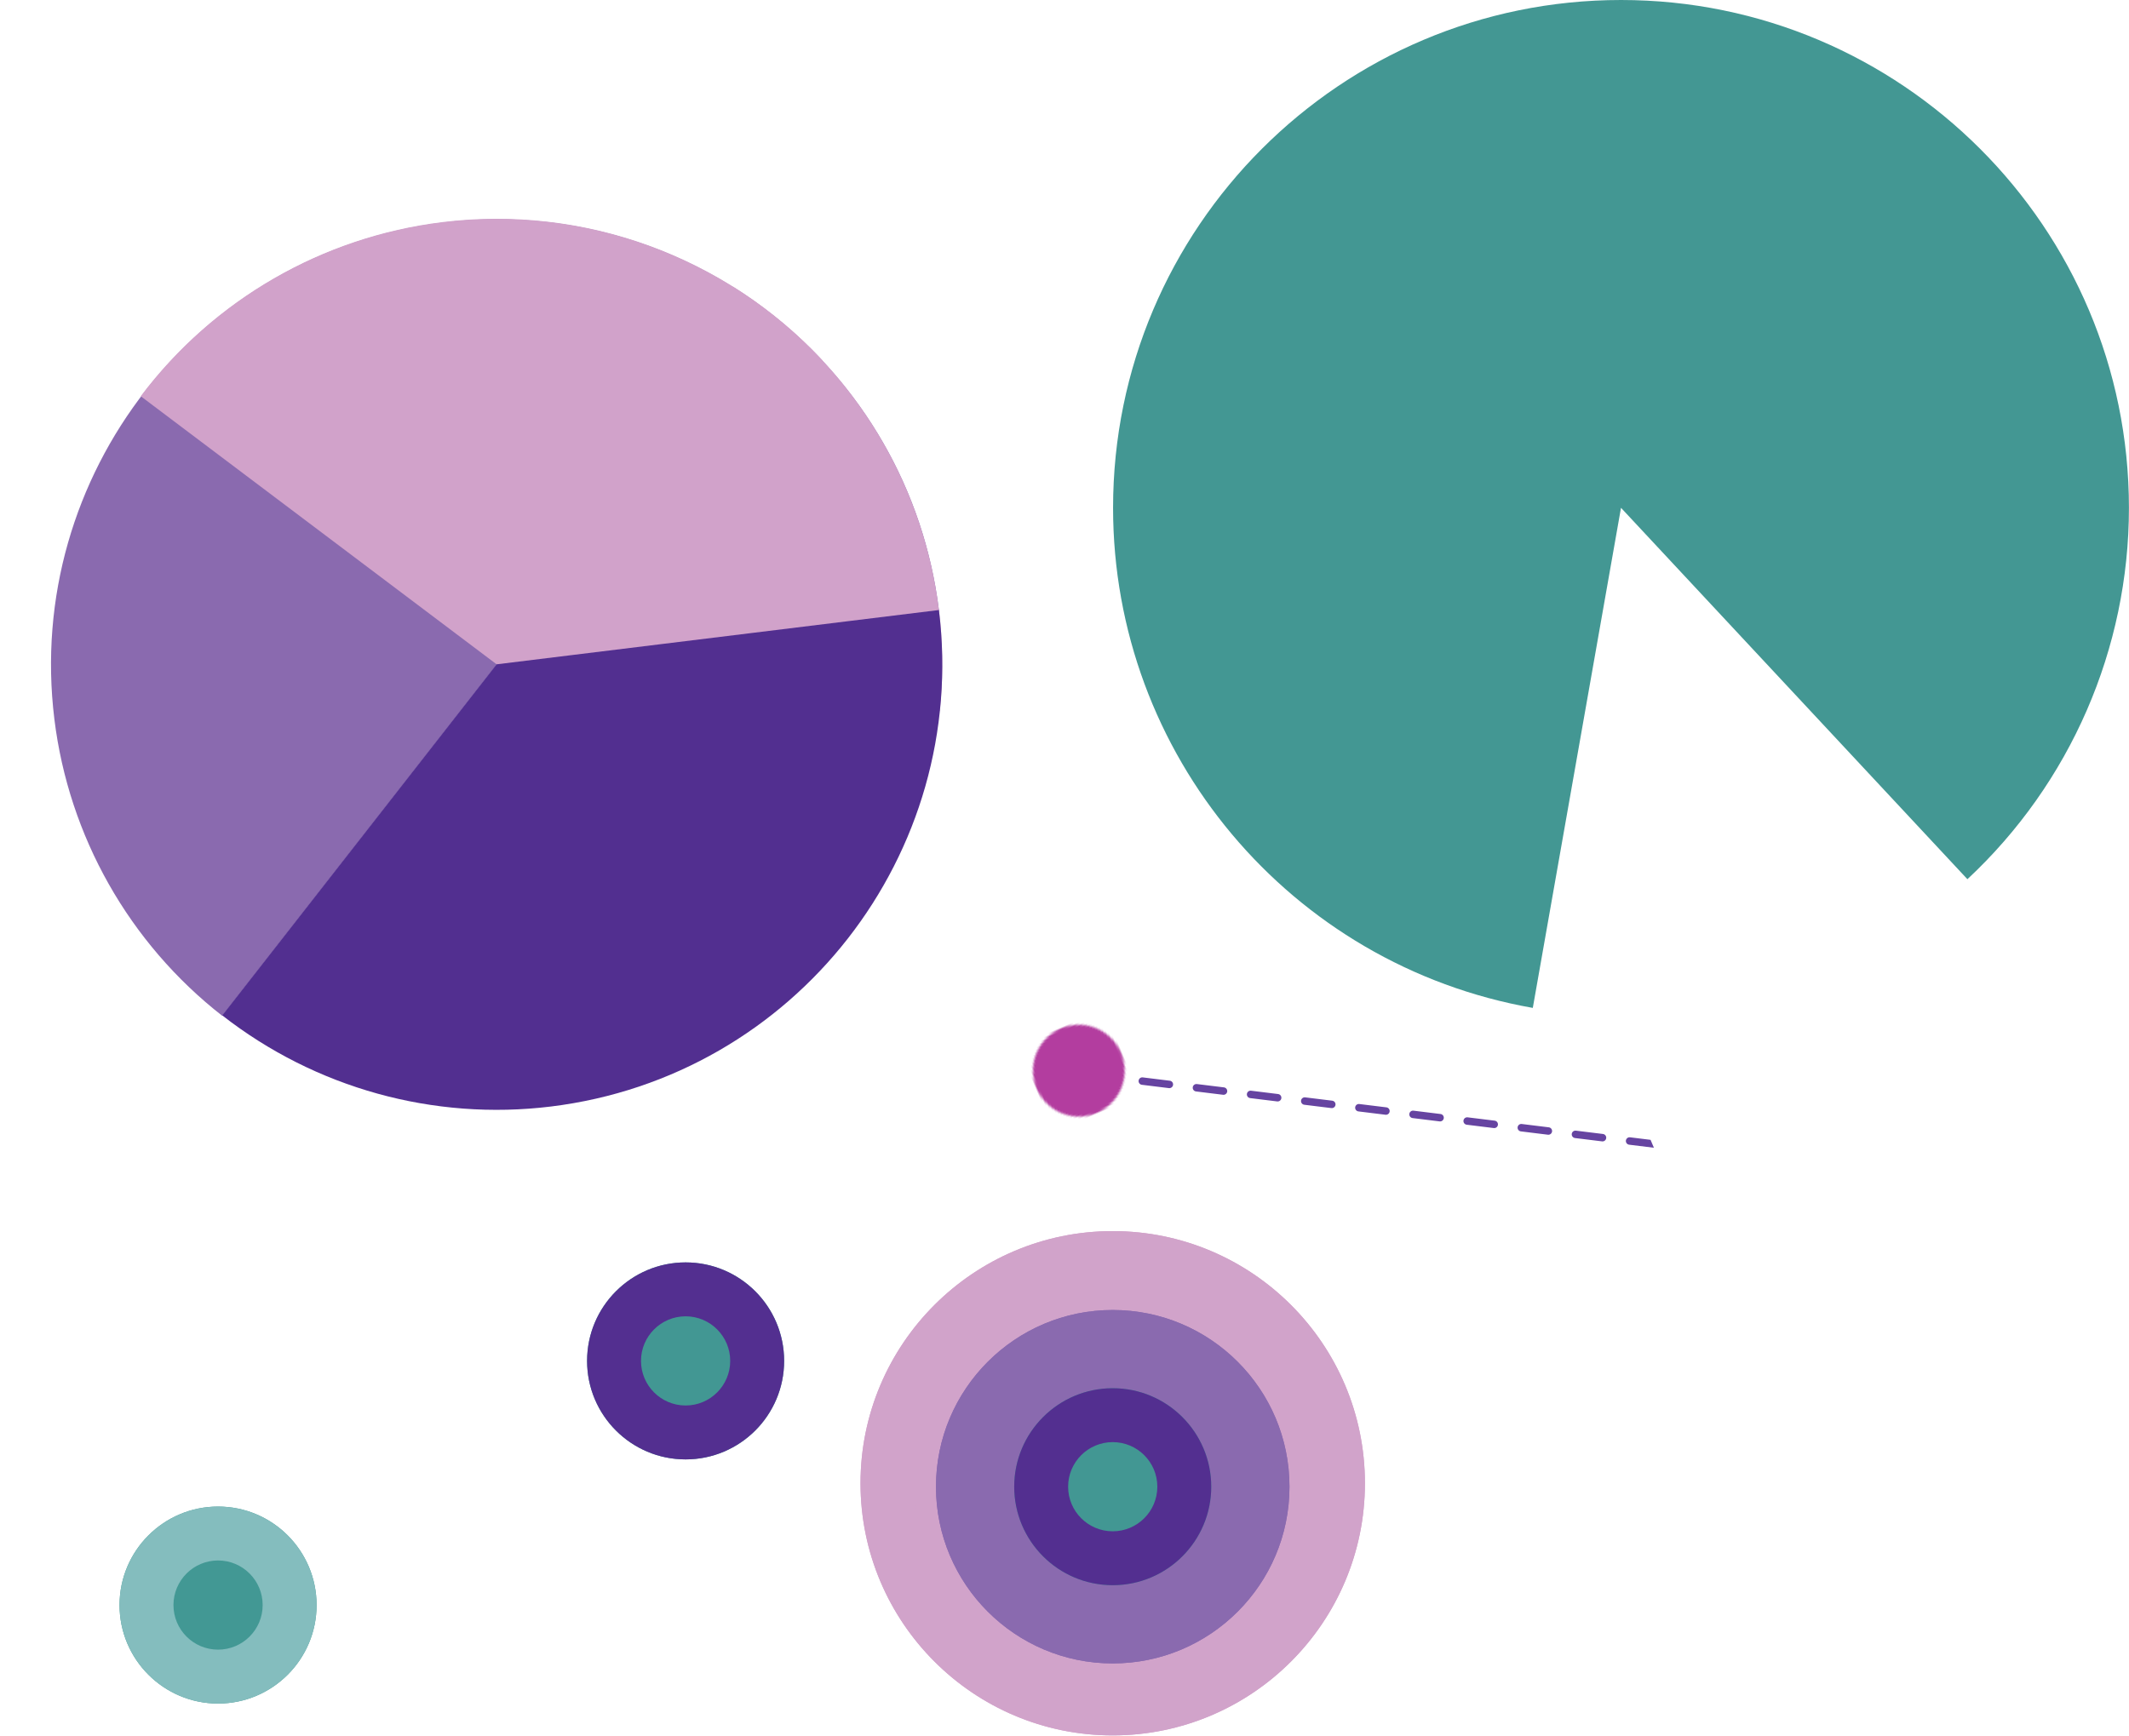 <svg xmlns="http://www.w3.org/2000/svg" xmlns:xlink="http://www.w3.org/1999/xlink" width="1020" height="832" viewBox="0 0 1020 832"><defs><path id="a" d="M3.559,34.043 C-3.057,23.858 -0.183,10.203 9.973,3.569 C20.13,-3.066 33.747,-0.183 40.363,10.001 C46.979,20.186 44.105,33.841 33.949,40.475 C23.792,47.11 10.175,44.228 3.559,34.043 Z"/></defs><g fill="none" fill-rule="evenodd"><g transform="rotate(-23 1476.208 -948.73)"><path fill="#6644A1" d="M261.138,163.677 L261.138,159.556 L252.567,154.605 C251.716,154.113 250.625,154.407 250.134,155.261 C249.645,156.115 249.937,157.207 250.788,157.7 L261.138,163.677 Z M241.251,148.069 C237.454,145.876 233.681,143.697 229.935,141.533 C229.084,141.041 227.994,141.335 227.505,142.189 C227.013,143.043 227.306,144.136 228.159,144.628 C231.905,146.792 235.678,148.971 239.475,151.164 C240.326,151.655 241.414,151.361 241.905,150.507 C242.397,149.653 242.102,148.561 241.251,148.069 Z M218.619,134.997 C214.818,132.8 211.043,130.621 207.303,128.461 C206.452,127.969 205.362,128.263 204.873,129.117 C204.382,129.971 204.674,131.064 205.527,131.556 C209.266,133.716 213.039,135.895 216.843,138.092 C217.694,138.583 218.785,138.29 219.274,137.436 C219.765,136.582 219.473,135.489 218.619,134.997 Z M195.988,121.925 C192.176,119.723 188.404,117.544 184.672,115.389 C183.821,114.897 182.733,115.191 182.241,116.045 C181.75,116.899 182.045,117.992 182.896,118.484 C186.625,120.639 190.398,122.818 194.211,125.02 C195.062,125.512 196.153,125.218 196.642,124.364 C197.133,123.51 196.841,122.417 195.988,121.925 Z M173.358,108.853 C169.535,106.645 165.76,104.466 162.042,102.317 C161.19,101.825 160.1,102.119 159.61,102.973 C159.119,103.827 159.412,104.92 160.264,105.412 C163.984,107.56 167.757,109.74 171.58,111.948 C172.431,112.44 173.521,112.146 174.01,111.292 C174.502,110.438 174.209,109.345 173.358,108.853 Z M150.726,95.781 C146.888,93.564 143.114,91.385 139.41,89.245 C138.559,88.753 137.469,89.047 136.978,89.901 C136.488,90.755 136.781,91.848 137.633,92.34 C141.337,94.48 145.11,96.659 148.948,98.876 C149.8,99.368 150.89,99.074 151.38,98.22 C151.871,97.366 151.578,96.273 150.726,95.781 Z M128.094,82.709 C124.234,80.479 120.46,78.3 116.779,76.173 C115.927,75.681 114.837,75.975 114.347,76.829 C113.856,77.683 114.15,78.776 115.001,79.268 C118.682,81.394 122.456,83.574 126.317,85.804 C127.168,86.296 128.258,86.002 128.748,85.148 C129.239,84.294 128.946,83.201 128.094,82.709 Z M105.463,69.638 C101.565,67.386 97.791,65.206 94.148,63.101 C93.296,62.61 92.206,62.904 91.716,63.758 C91.225,64.612 91.518,65.704 92.37,66.196 C96.013,68.301 99.788,70.481 103.686,72.732 C104.537,73.224 105.627,72.93 106.117,72.076 C106.608,71.222 106.315,70.129 105.463,69.638 Z M82.832,56.566 C78.86,54.271 75.083,52.09 71.516,50.03 C70.664,49.538 69.575,49.832 69.084,50.686 C68.594,51.54 68.887,52.632 69.738,53.124 C73.306,55.185 77.082,57.366 81.054,59.66 C81.906,60.152 82.995,59.858 83.486,59.004 C83.976,58.15 83.683,57.057 82.832,56.566 Z M60.2,43.494 C56.001,41.068 52.218,38.883 48.885,36.958 C48.033,36.466 46.943,36.76 46.453,37.614 C45.962,38.468 46.255,39.56 47.107,40.052 C50.44,41.978 54.223,44.163 58.423,46.588 C59.274,47.08 60.364,46.786 60.855,45.932 C61.345,45.078 61.052,43.985 60.2,43.494 Z M37.569,30.422 C33.773,28.229 31.762,27.068 31.762,27.068 C30.911,26.576 29.821,26.87 29.33,27.724 C28.84,28.578 29.133,29.671 29.985,30.162 C29.985,30.162 31.995,31.324 35.791,33.516 C36.643,34.008 37.733,33.714 38.223,32.86 C38.714,32.006 38.421,30.913 37.569,30.422 Z"/><mask id="b" fill="#fff"><use xlink:href="#a"/></mask><polygon fill="#B33D9F" points="-10.071 15.242 15.199 54.144 53.993 28.802 28.722 -10.099" mask="url(#b)"/></g><g transform="translate(412.271 589.959)"><path fill="#D1A3CA" d="M120.833,0 C187.523,0 241.666,54.143 241.666,120.833 C241.666,187.523 187.523,241.666 120.833,241.666 C54.144,241.666 -5.32907052e-15,187.523 -5.32907052e-15,120.833 C-5.32907052e-15,54.143 54.144,0 120.833,0 Z"/><path fill="#D1A3CA" d="M120.833,0 C187.523,0 241.666,54.143 241.666,120.833 C241.666,187.523 187.523,241.666 120.833,241.666 C54.144,241.666 -5.32907052e-15,187.523 -5.32907052e-15,120.833 C-5.32907052e-15,54.143 54.144,0 120.833,0 Z M120.833,25.833 C173.265,25.833 215.833,68.401 215.833,120.833 C215.833,173.265 173.265,215.833 120.833,215.833 C68.401,215.833 25.833,173.265 25.833,120.833 C25.833,68.401 68.401,25.833 120.833,25.833 Z"/><path fill="#8A6AAF" d="M120.833,37.808 C167.57,37.808 205.514,75.752 205.514,122.489 C205.514,169.226 167.57,207.171 120.833,207.171 C74.096,207.171 36.152,169.226 36.152,122.489 C36.152,75.752 74.096,37.808 120.833,37.808 Z"/><path fill="#8A6AAF" d="M120.833,37.808 C167.57,37.808 205.514,75.752 205.514,122.489 C205.514,169.226 167.57,207.171 120.833,207.171 C74.096,207.171 36.152,169.226 36.152,122.489 C36.152,75.752 74.096,37.808 120.833,37.808 Z M120.833,63.641 C153.312,63.641 179.681,90.01 179.681,122.489 C179.681,154.968 153.312,181.337 120.833,181.337 C88.354,181.337 61.985,154.968 61.985,122.489 C61.985,90.01 88.354,63.641 120.833,63.641 Z"/><path fill="#429793" d="M120.833,75.288 C146.884,75.288 168.035,96.438 168.035,122.489 C168.035,148.541 146.884,169.691 120.833,169.691 C94.782,169.691 73.632,148.541 73.632,122.489 C73.632,96.438 94.782,75.288 120.833,75.288 Z"/><path fill="#532F90" d="M120.833,75.288 C146.884,75.288 168.035,96.438 168.035,122.489 C168.035,148.541 146.884,169.691 120.833,169.691 C94.782,169.691 73.632,148.541 73.632,122.489 C73.632,96.438 94.782,75.288 120.833,75.288 Z M120.833,101.121 C132.626,101.121 142.201,110.696 142.201,122.489 C142.201,134.283 132.626,143.858 120.833,143.858 C109.04,143.858 99.465,134.283 99.465,122.489 C99.465,110.696 109.04,101.121 120.833,101.121 Z"/></g><path fill="#439793" d="M409.311,421.322 C458.67,375.295 486.697,310.838 486.697,243.349 C486.697,109.042 377.655,0 243.347,0 C109.041,0 0,109.042 0,243.349 C0,361.444 84.79,462.493 201.091,483 L243.347,243.349 L409.311,421.322 Z" transform="translate(533.271)"/><g transform="translate(57.271 721.959)"><path fill="#429894" d="M47.202,0 C73.253,0 94.403,21.15 94.403,47.202 C94.403,73.253 73.253,94.403 47.202,94.403 C21.15,94.403 1.77635684e-15,73.253 1.77635684e-15,47.202 C1.77635684e-15,21.15 21.15,0 47.202,0 Z"/><path fill="#84BDBE" d="M47.202,0 C73.253,0 94.403,21.15 94.403,47.202 C94.403,73.253 73.253,94.403 47.202,94.403 C21.15,94.403 1.77635684e-15,73.253 1.77635684e-15,47.202 C1.77635684e-15,21.15 21.15,0 47.202,0 Z M47.202,25.833 C58.995,25.833 68.57,35.408 68.57,47.202 C68.57,58.995 58.995,68.57 47.202,68.57 C35.408,68.57 25.833,58.995 25.833,47.202 C25.833,35.408 35.408,25.833 47.202,25.833 Z"/></g><g transform="translate(281.271 604.959)"><path fill="#429793" d="M47.202,0 C73.253,0 94.403,21.15 94.403,47.202 C94.403,73.253 73.253,94.403 47.202,94.403 C21.15,94.403 0,73.253 0,47.202 C0,21.15 21.15,0 47.202,0 Z"/><path fill="#532F90" d="M47.202,0 C73.253,0 94.403,21.15 94.403,47.202 C94.403,73.253 73.253,94.403 47.202,94.403 C21.15,94.403 0,73.253 0,47.202 C0,21.15 21.15,0 47.202,0 Z M47.202,25.833 C58.995,25.833 68.57,35.408 68.57,47.202 C68.57,58.995 58.995,68.57 47.202,68.57 C35.408,68.57 25.833,58.995 25.833,47.202 C25.833,35.408 35.408,25.833 47.202,25.833 Z"/></g><g transform="rotate(83 166.458 279.73)"><path fill="#8A6AAF" d="M213.731,-6.96503132e-13 C95.818,-6.96503132e-13 0.231,95.587 0.231,213.501 C0.231,331.334 95.897,427 213.731,427 C270.354,427 324.658,404.506 364.698,364.467 L213.731,213.501 L213.731,-6.96503132e-13 Z"/><path fill="#D1A2CA" d="M261.527,5.472 C245.777,1.836 229.664,-1.71222675e-13 213.499,-1.71222675e-13 C149.086,-1.71222675e-13 88.116,29.081 47.579,79.141 L213.499,213.501 L261.527,5.472 Z"/><path fill="#522F90" d="M364.466,364.467 C404.506,324.428 427,270.124 427,213.501 C427,95.587 331.413,-1.1565124e-12 213.499,-1.1565124e-12 L213.499,213.501 L364.466,364.467 Z"/><path fill="#D1A2CA" d="M88.008,40.775 C32.718,80.947 9.22397256e-14,145.157 9.22397256e-14,213.501 C9.22397256e-14,271.416 23.529,326.847 65.19,367.079 L213.499,213.501 L88.008,40.775 Z"/></g></g></svg>